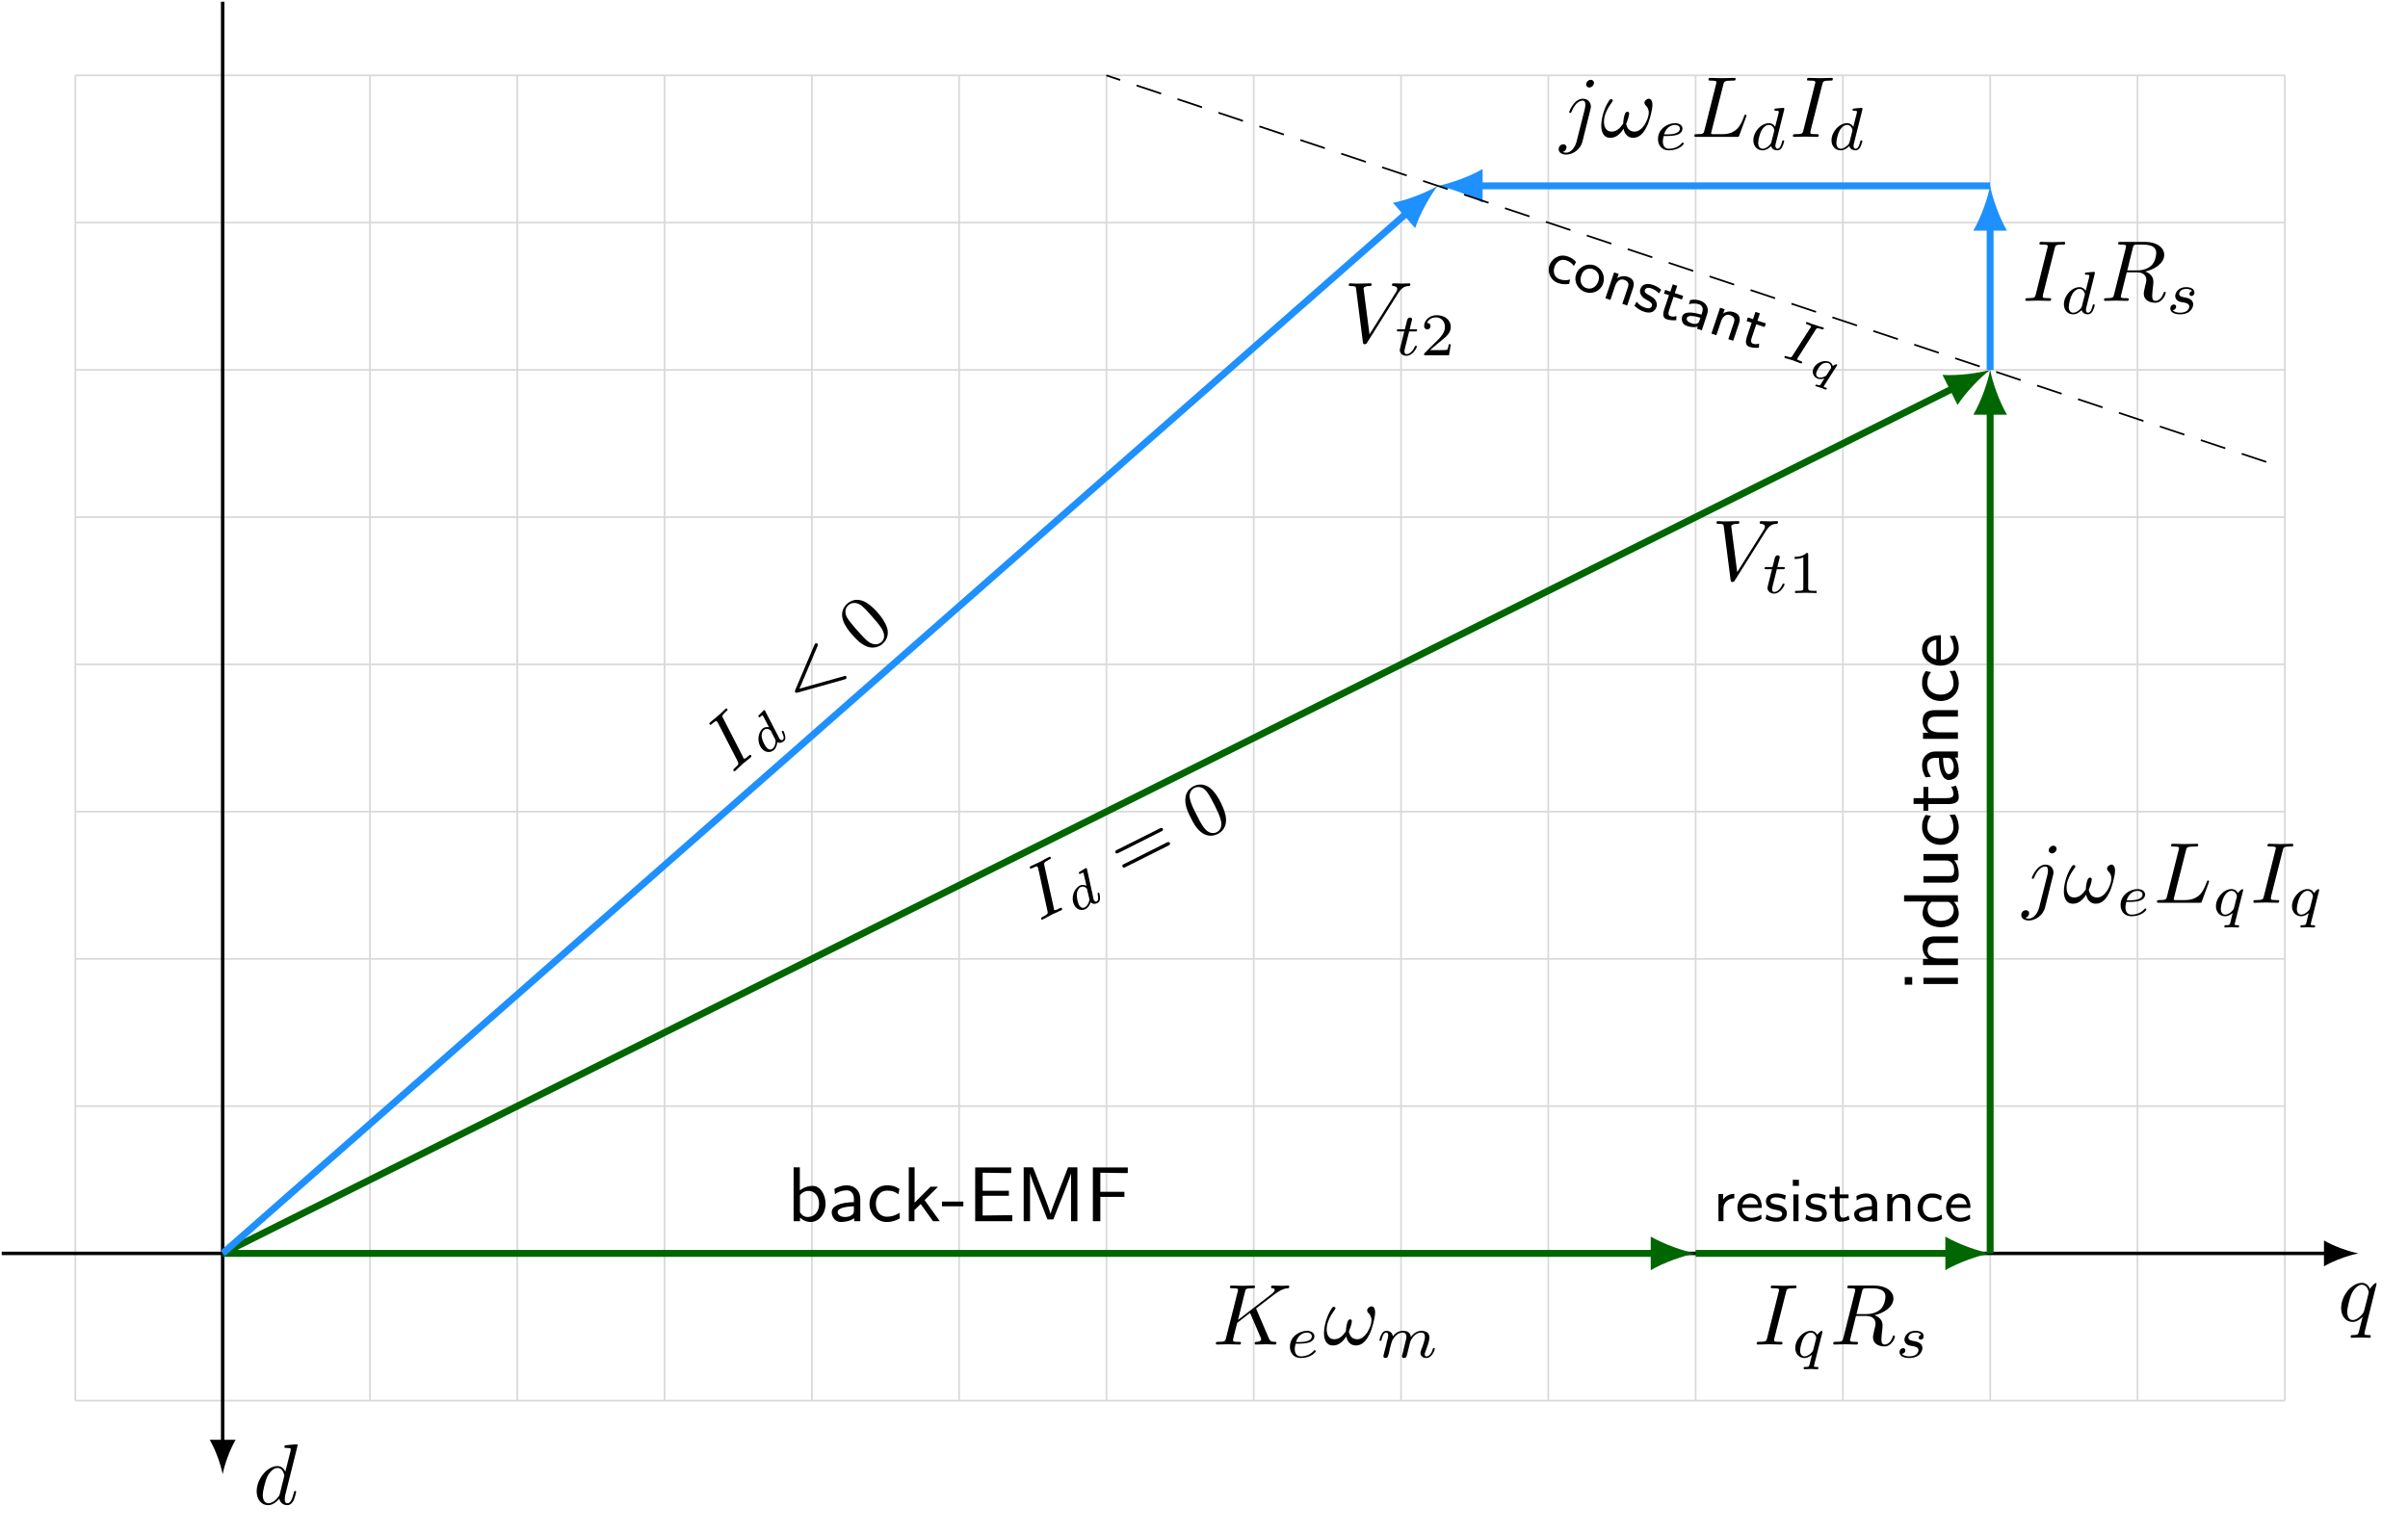 <?xml version='1.0' encoding='UTF-8'?>
<svg xmlns="http://www.w3.org/2000/svg" xmlns:xlink="http://www.w3.org/1999/xlink" width="556.096pt" height="354.116pt" viewBox="0.0 0.0 556.096 354.116" version="1.1">
<g transform="scale(2.0)"><defs>
<g>
<symbol overflow="visible" id="glyph0-0">
<path style="stroke:none;" d=""/>
</symbol>
<symbol overflow="visible" id="glyph0-1">
<path style="stroke:none;" d="M 4.5 -4.297 C 4.5 -4.344 4.469 -4.391 4.406 -4.391 C 4.297 -4.391 3.891 -4 3.734 -3.703 C 3.516 -4.25 3.125 -4.406 2.797 -4.406 C 1.625 -4.406 0.406 -2.938 0.406 -1.484 C 0.406 -0.516 0.984 0.109 1.719 0.109 C 2.141 0.109 2.531 -0.125 2.891 -0.484 C 2.797 -0.141 2.469 1.203 2.438 1.297 C 2.359 1.578 2.281 1.609 1.719 1.625 C 1.594 1.625 1.5 1.625 1.5 1.828 C 1.5 1.828 1.5 1.938 1.625 1.938 C 1.938 1.938 2.297 1.906 2.625 1.906 C 2.953 1.906 3.312 1.938 3.656 1.938 C 3.703 1.938 3.828 1.938 3.828 1.734 C 3.828 1.625 3.734 1.625 3.562 1.625 C 3.094 1.625 3.094 1.562 3.094 1.469 C 3.094 1.391 3.109 1.328 3.125 1.25 Z M 1.75 -0.109 C 1.141 -0.109 1.109 -0.875 1.109 -1.047 C 1.109 -1.531 1.391 -2.609 1.562 -3.031 C 1.875 -3.766 2.391 -4.188 2.797 -4.188 C 3.453 -4.188 3.594 -3.375 3.594 -3.312 C 3.594 -3.25 3.047 -1.062 3.016 -1.031 C 2.859 -0.75 2.297 -0.109 1.75 -0.109 Z M 1.75 -0.109 "/>
</symbol>
<symbol overflow="visible" id="glyph0-2">
<path style="stroke:none;" d="M 5.141 -6.812 C 5.141 -6.812 5.141 -6.922 5.016 -6.922 C 4.859 -6.922 3.922 -6.828 3.75 -6.812 C 3.672 -6.797 3.609 -6.75 3.609 -6.625 C 3.609 -6.5 3.703 -6.5 3.844 -6.5 C 4.328 -6.5 4.344 -6.438 4.344 -6.328 L 4.312 -6.125 L 3.719 -3.766 C 3.531 -4.141 3.25 -4.406 2.797 -4.406 C 1.641 -4.406 0.406 -2.938 0.406 -1.484 C 0.406 -0.547 0.953 0.109 1.719 0.109 C 1.922 0.109 2.422 0.062 3.016 -0.641 C 3.094 -0.219 3.453 0.109 3.922 0.109 C 4.281 0.109 4.5 -0.125 4.672 -0.438 C 4.828 -0.797 4.969 -1.406 4.969 -1.422 C 4.969 -1.531 4.875 -1.531 4.844 -1.531 C 4.75 -1.531 4.734 -1.484 4.703 -1.344 C 4.531 -0.703 4.359 -0.109 3.953 -0.109 C 3.672 -0.109 3.656 -0.375 3.656 -0.562 C 3.656 -0.812 3.672 -0.875 3.703 -1.047 Z M 3.078 -1.188 C 3.016 -1 3.016 -0.984 2.875 -0.812 C 2.438 -0.266 2.031 -0.109 1.75 -0.109 C 1.25 -0.109 1.109 -0.656 1.109 -1.047 C 1.109 -1.547 1.422 -2.766 1.656 -3.234 C 1.969 -3.812 2.406 -4.188 2.812 -4.188 C 3.453 -4.188 3.594 -3.375 3.594 -3.312 C 3.594 -3.25 3.578 -3.188 3.562 -3.141 Z M 3.078 -1.188 "/>
</symbol>
<symbol overflow="visible" id="glyph0-3">
<path style="stroke:none;" d="M 5.078 -4.031 C 5.062 -4.062 5.031 -4.141 5.031 -4.172 C 5.031 -4.172 5.203 -4.312 5.312 -4.391 L 7.062 -5.734 C 8 -6.438 8.391 -6.469 8.688 -6.5 C 8.766 -6.516 8.859 -6.516 8.859 -6.703 C 8.859 -6.734 8.828 -6.812 8.75 -6.812 C 8.531 -6.812 8.281 -6.781 8.047 -6.781 C 7.688 -6.781 7.297 -6.812 6.938 -6.812 C 6.875 -6.812 6.75 -6.812 6.75 -6.609 C 6.75 -6.547 6.797 -6.516 6.875 -6.5 C 7.094 -6.484 7.172 -6.438 7.172 -6.297 C 7.172 -6.109 6.875 -5.875 6.812 -5.828 L 2.938 -2.844 L 3.734 -6.047 C 3.812 -6.406 3.844 -6.5 4.562 -6.5 C 4.812 -6.5 4.906 -6.5 4.906 -6.703 C 4.906 -6.781 4.828 -6.812 4.766 -6.812 C 4.484 -6.812 3.766 -6.781 3.484 -6.781 C 3.203 -6.781 2.5 -6.812 2.203 -6.812 C 2.141 -6.812 2 -6.812 2 -6.625 C 2 -6.5 2.094 -6.5 2.297 -6.5 C 2.422 -6.5 2.609 -6.484 2.719 -6.484 C 2.875 -6.453 2.938 -6.438 2.938 -6.312 C 2.938 -6.281 2.938 -6.25 2.906 -6.125 L 1.562 -0.781 C 1.469 -0.391 1.453 -0.312 0.656 -0.312 C 0.484 -0.312 0.375 -0.312 0.375 -0.125 C 0.375 0 0.5 0 0.531 0 C 0.812 0 1.516 -0.031 1.797 -0.031 C 2 -0.031 2.219 -0.016 2.438 -0.016 C 2.656 -0.016 2.875 0 3.078 0 C 3.156 0 3.281 0 3.281 -0.203 C 3.281 -0.312 3.188 -0.312 3 -0.312 C 2.625 -0.312 2.359 -0.312 2.359 -0.484 C 2.359 -0.562 2.406 -0.781 2.438 -0.922 C 2.578 -1.453 2.719 -1.969 2.844 -2.5 L 4.328 -3.656 L 5.484 -0.969 C 5.609 -0.703 5.609 -0.672 5.609 -0.625 C 5.609 -0.312 5.172 -0.312 5.078 -0.312 C 4.969 -0.312 4.859 -0.312 4.859 -0.109 C 4.859 0 4.984 0 5 0 C 5.406 0 5.828 -0.031 6.219 -0.031 C 6.438 -0.031 6.984 0 7.203 0 C 7.25 0 7.375 0 7.375 -0.203 C 7.375 -0.312 7.266 -0.312 7.172 -0.312 C 6.766 -0.312 6.641 -0.406 6.484 -0.75 Z M 5.078 -4.031 "/>
</symbol>
<symbol overflow="visible" id="glyph0-4">
<path style="stroke:none;" d="M 6.031 -3.703 C 6.031 -4.156 5.859 -4.406 5.625 -4.406 C 5.375 -4.406 5.109 -4.172 5.109 -3.938 C 5.109 -3.844 5.156 -3.734 5.25 -3.641 C 5.422 -3.484 5.609 -3.219 5.609 -2.797 C 5.609 -2.406 5.406 -1.828 5.109 -1.375 C 4.812 -0.953 4.438 -0.609 3.969 -0.609 C 3.406 -0.609 3.094 -0.969 3 -1.5 C 3.109 -1.766 3.344 -2.406 3.344 -2.688 C 3.344 -2.797 3.297 -2.906 3.156 -2.906 C 3.078 -2.906 2.969 -2.875 2.891 -2.734 C 2.781 -2.531 2.656 -1.891 2.656 -1.531 C 2.328 -1.062 1.938 -0.609 1.312 -0.609 C 0.641 -0.609 0.438 -1.203 0.438 -1.75 C 0.438 -3 1.453 -4.047 1.453 -4.172 C 1.453 -4.281 1.375 -4.359 1.266 -4.359 C 1.141 -4.359 1.062 -4.234 1 -4.141 C 0.5 -3.406 0.125 -2.219 0.125 -1.312 C 0.125 -0.625 0.344 0.109 1.172 0.109 C 1.875 0.109 2.344 -0.391 2.703 -0.938 C 2.797 -0.359 3.188 0.109 3.797 0.109 C 4.578 0.109 5.047 -0.5 5.406 -1.25 C 5.656 -1.734 6.031 -3.094 6.031 -3.703 Z M 6.031 -3.703 "/>
</symbol>
<symbol overflow="visible" id="glyph0-5">
<path style="stroke:none;" d="M 3.734 -6.047 C 3.812 -6.406 3.844 -6.5 4.641 -6.5 C 4.875 -6.5 4.953 -6.5 4.953 -6.688 C 4.953 -6.812 4.844 -6.812 4.812 -6.812 C 4.516 -6.812 3.781 -6.781 3.484 -6.781 C 3.188 -6.781 2.469 -6.812 2.156 -6.812 C 2.094 -6.812 1.969 -6.812 1.969 -6.609 C 1.969 -6.5 2.047 -6.5 2.25 -6.5 C 2.656 -6.5 2.938 -6.5 2.938 -6.312 C 2.938 -6.266 2.938 -6.234 2.906 -6.156 L 1.562 -0.781 C 1.469 -0.406 1.453 -0.312 0.656 -0.312 C 0.422 -0.312 0.344 -0.312 0.344 -0.109 C 0.344 0 0.453 0 0.484 0 C 0.781 0 1.5 -0.031 1.797 -0.031 C 2.094 -0.031 2.828 0 3.125 0 C 3.203 0 3.328 0 3.328 -0.188 C 3.328 -0.312 3.25 -0.312 3.031 -0.312 C 2.844 -0.312 2.797 -0.312 2.609 -0.328 C 2.391 -0.344 2.359 -0.391 2.359 -0.5 C 2.359 -0.578 2.375 -0.656 2.391 -0.734 Z M 3.734 -6.047 "/>
</symbol>
<symbol overflow="visible" id="glyph0-6">
<path style="stroke:none;" d="M 3.734 -6.125 C 3.797 -6.359 3.828 -6.453 4.016 -6.484 C 4.109 -6.5 4.422 -6.5 4.625 -6.5 C 5.328 -6.5 6.438 -6.5 6.438 -5.516 C 6.438 -5.172 6.281 -4.484 5.891 -4.094 C 5.625 -3.844 5.109 -3.516 4.203 -3.516 L 3.094 -3.516 Z M 5.172 -3.391 C 6.188 -3.609 7.359 -4.312 7.359 -5.312 C 7.359 -6.172 6.469 -6.812 5.156 -6.812 L 2.328 -6.812 C 2.125 -6.812 2.031 -6.812 2.031 -6.609 C 2.031 -6.5 2.125 -6.5 2.312 -6.5 C 2.328 -6.5 2.516 -6.5 2.688 -6.484 C 2.875 -6.453 2.953 -6.453 2.953 -6.312 C 2.953 -6.281 2.953 -6.25 2.922 -6.125 L 1.578 -0.781 C 1.484 -0.391 1.469 -0.312 0.672 -0.312 C 0.5 -0.312 0.406 -0.312 0.406 -0.109 C 0.406 0 0.531 0 0.547 0 C 0.828 0 1.531 -0.031 1.797 -0.031 C 2.078 -0.031 2.797 0 3.078 0 C 3.156 0 3.266 0 3.266 -0.203 C 3.266 -0.312 3.188 -0.312 2.984 -0.312 C 2.625 -0.312 2.344 -0.312 2.344 -0.484 C 2.344 -0.547 2.359 -0.594 2.375 -0.656 L 3.031 -3.297 L 4.219 -3.297 C 5.125 -3.297 5.297 -2.734 5.297 -2.391 C 5.297 -2.25 5.219 -1.938 5.156 -1.703 C 5.094 -1.422 5 -1.062 5 -0.859 C 5 0.219 6.203 0.219 6.328 0.219 C 7.172 0.219 7.531 -0.781 7.531 -0.922 C 7.531 -1.047 7.422 -1.047 7.406 -1.047 C 7.312 -1.047 7.297 -0.984 7.281 -0.906 C 7.031 -0.172 6.594 0 6.375 0 C 6.047 0 5.969 -0.219 5.969 -0.609 C 5.969 -0.922 6.031 -1.422 6.078 -1.75 C 6.094 -1.891 6.109 -2.078 6.109 -2.219 C 6.109 -2.984 5.438 -3.297 5.172 -3.391 Z M 5.172 -3.391 "/>
</symbol>
<symbol overflow="visible" id="glyph0-7">
<path style="stroke:none;" d="M 3.953 -6.234 C 3.953 -6.422 3.812 -6.594 3.578 -6.594 C 3.344 -6.594 3.047 -6.359 3.047 -6.062 C 3.047 -5.859 3.188 -5.703 3.422 -5.703 C 3.688 -5.703 3.953 -5.969 3.953 -6.234 Z M 1.953 0.5 C 1.766 1.25 1.281 1.828 0.734 1.828 C 0.672 1.828 0.516 1.828 0.344 1.734 C 0.641 1.672 0.781 1.406 0.781 1.203 C 0.781 1.047 0.672 0.859 0.406 0.859 C 0.156 0.859 -0.125 1.062 -0.125 1.422 C -0.125 1.828 0.266 2.047 0.75 2.047 C 1.453 2.047 2.375 1.516 2.625 0.531 L 3.531 -3.125 C 3.594 -3.312 3.594 -3.453 3.594 -3.484 C 3.594 -4.062 3.172 -4.406 2.672 -4.406 C 1.656 -4.406 1.094 -2.953 1.094 -2.875 C 1.094 -2.766 1.188 -2.766 1.203 -2.766 C 1.297 -2.766 1.312 -2.781 1.391 -2.969 C 1.641 -3.578 2.094 -4.188 2.641 -4.188 C 2.781 -4.188 2.953 -4.141 2.953 -3.734 C 2.953 -3.5 2.938 -3.391 2.891 -3.219 Z M 1.953 0.5 "/>
</symbol>
<symbol overflow="visible" id="glyph0-8">
<path style="stroke:none;" d="M 3.734 -6.031 C 3.812 -6.391 3.844 -6.5 4.781 -6.5 C 5.078 -6.5 5.156 -6.5 5.156 -6.688 C 5.156 -6.812 5.047 -6.812 5 -6.812 C 4.672 -6.812 3.859 -6.781 3.531 -6.781 C 3.234 -6.781 2.5 -6.812 2.203 -6.812 C 2.141 -6.812 2.016 -6.812 2.016 -6.609 C 2.016 -6.5 2.109 -6.5 2.297 -6.5 C 2.312 -6.5 2.5 -6.5 2.672 -6.484 C 2.844 -6.453 2.938 -6.453 2.938 -6.312 C 2.938 -6.281 2.938 -6.25 2.906 -6.125 L 1.562 -0.781 C 1.469 -0.391 1.453 -0.312 0.656 -0.312 C 0.484 -0.312 0.391 -0.312 0.391 -0.109 C 0.391 0 0.484 0 0.656 0 L 5.281 0 C 5.516 0 5.516 0 5.578 -0.172 L 6.375 -2.328 C 6.406 -2.438 6.406 -2.453 6.406 -2.469 C 6.406 -2.5 6.375 -2.578 6.297 -2.578 C 6.203 -2.578 6.188 -2.516 6.125 -2.359 C 5.781 -1.453 5.344 -0.312 3.625 -0.312 L 2.688 -0.312 C 2.547 -0.312 2.516 -0.312 2.469 -0.312 C 2.359 -0.328 2.328 -0.344 2.328 -0.422 C 2.328 -0.453 2.328 -0.469 2.375 -0.641 Z M 3.734 -6.031 "/>
</symbol>
<symbol overflow="visible" id="glyph0-9">
<path style="stroke:none;" d="M 6.266 -5.672 C 6.75 -6.453 7.172 -6.484 7.531 -6.5 C 7.656 -6.516 7.672 -6.672 7.672 -6.688 C 7.672 -6.766 7.609 -6.812 7.531 -6.812 C 7.281 -6.812 6.984 -6.781 6.719 -6.781 C 6.391 -6.781 6.047 -6.812 5.734 -6.812 C 5.672 -6.812 5.547 -6.812 5.547 -6.625 C 5.547 -6.516 5.625 -6.5 5.703 -6.5 C 5.969 -6.484 6.156 -6.375 6.156 -6.172 C 6.156 -6.016 6.016 -5.797 6.016 -5.797 L 2.953 -0.922 L 2.266 -6.203 C 2.266 -6.375 2.5 -6.5 2.953 -6.5 C 3.094 -6.5 3.203 -6.5 3.203 -6.703 C 3.203 -6.781 3.125 -6.812 3.078 -6.812 C 2.672 -6.812 2.25 -6.781 1.828 -6.781 C 1.656 -6.781 1.469 -6.781 1.281 -6.781 C 1.109 -6.781 0.922 -6.812 0.75 -6.812 C 0.672 -6.812 0.562 -6.812 0.562 -6.625 C 0.562 -6.5 0.641 -6.5 0.812 -6.5 C 1.359 -6.5 1.375 -6.406 1.406 -6.156 L 2.188 -0.016 C 2.219 0.188 2.266 0.219 2.391 0.219 C 2.547 0.219 2.594 0.172 2.672 0.047 Z M 6.266 -5.672 "/>
</symbol>
<symbol overflow="visible" id="glyph1-0">
<path style="stroke:none;" d=""/>
</symbol>
<symbol overflow="visible" id="glyph1-1">
<path style="stroke:none;" d="M 1.562 -1.594 C 1.75 -1.594 2.312 -1.609 2.688 -1.734 C 3.203 -1.922 3.297 -2.25 3.297 -2.453 C 3.297 -2.844 2.906 -3.078 2.438 -3.078 C 1.594 -3.078 0.469 -2.438 0.469 -1.234 C 0.469 -0.531 0.906 0.062 1.719 0.062 C 2.906 0.062 3.453 -0.625 3.453 -0.719 C 3.453 -0.766 3.391 -0.844 3.328 -0.844 C 3.297 -0.844 3.281 -0.828 3.219 -0.766 C 2.672 -0.125 1.859 -0.125 1.734 -0.125 C 1.312 -0.125 1.031 -0.406 1.031 -0.969 C 1.031 -1.062 1.031 -1.203 1.125 -1.594 Z M 1.172 -1.781 C 1.469 -2.797 2.234 -2.875 2.438 -2.875 C 2.734 -2.875 3 -2.719 3 -2.453 C 3 -1.781 1.812 -1.781 1.516 -1.781 Z M 1.172 -1.781 "/>
</symbol>
<symbol overflow="visible" id="glyph1-2">
<path style="stroke:none;" d="M 3.031 -0.562 C 2.984 -0.422 2.922 -0.188 2.922 -0.156 C 2.922 0 3.047 0.062 3.156 0.062 C 3.297 0.062 3.406 -0.016 3.438 -0.078 C 3.469 -0.141 3.531 -0.375 3.562 -0.516 C 3.594 -0.641 3.672 -0.969 3.719 -1.141 C 3.75 -1.297 3.797 -1.453 3.828 -1.609 C 3.906 -1.906 3.906 -1.922 4.047 -2.141 C 4.266 -2.484 4.625 -2.875 5.156 -2.875 C 5.547 -2.875 5.578 -2.562 5.578 -2.391 C 5.578 -1.969 5.281 -1.203 5.156 -0.906 C 5.094 -0.703 5.062 -0.641 5.062 -0.531 C 5.062 -0.156 5.359 0.062 5.719 0.062 C 6.422 0.062 6.719 -0.891 6.719 -1 C 6.719 -1.094 6.641 -1.094 6.609 -1.094 C 6.516 -1.094 6.516 -1.047 6.484 -0.969 C 6.328 -0.406 6.016 -0.125 5.75 -0.125 C 5.594 -0.125 5.562 -0.219 5.562 -0.375 C 5.562 -0.531 5.609 -0.625 5.734 -0.938 C 5.812 -1.156 6.094 -1.891 6.094 -2.281 C 6.094 -2.391 6.094 -2.688 5.844 -2.891 C 5.719 -2.969 5.516 -3.078 5.188 -3.078 C 4.562 -3.078 4.188 -2.656 3.953 -2.375 C 3.906 -2.969 3.406 -3.078 3.047 -3.078 C 2.469 -3.078 2.078 -2.719 1.875 -2.438 C 1.828 -2.922 1.422 -3.078 1.125 -3.078 C 0.828 -3.078 0.672 -2.859 0.578 -2.703 C 0.422 -2.438 0.328 -2.047 0.328 -2 C 0.328 -1.922 0.422 -1.922 0.453 -1.922 C 0.547 -1.922 0.547 -1.938 0.594 -2.125 C 0.703 -2.531 0.844 -2.875 1.109 -2.875 C 1.297 -2.875 1.344 -2.719 1.344 -2.531 C 1.344 -2.406 1.281 -2.141 1.219 -1.953 C 1.172 -1.766 1.109 -1.484 1.078 -1.328 L 0.844 -0.438 C 0.828 -0.344 0.781 -0.172 0.781 -0.156 C 0.781 0 0.906 0.062 1.016 0.062 C 1.141 0.062 1.25 -0.016 1.297 -0.078 C 1.328 -0.141 1.375 -0.375 1.422 -0.516 C 1.453 -0.641 1.531 -0.969 1.562 -1.141 C 1.609 -1.297 1.656 -1.453 1.688 -1.609 C 1.766 -1.891 1.781 -1.953 1.984 -2.234 C 2.172 -2.516 2.5 -2.875 3.031 -2.875 C 3.422 -2.875 3.438 -2.516 3.438 -2.391 C 3.438 -2.219 3.422 -2.125 3.312 -1.734 Z M 3.031 -0.562 "/>
</symbol>
<symbol overflow="visible" id="glyph1-3">
<path style="stroke:none;" d="M 3.547 -2.875 C 3.547 -2.906 3.562 -2.938 3.562 -2.969 C 3.562 -3.016 3.531 -3.078 3.469 -3.078 C 3.406 -3.078 3.109 -2.844 2.969 -2.609 C 2.906 -2.75 2.672 -3.078 2.219 -3.078 C 1.328 -3.078 0.422 -2.094 0.422 -1.094 C 0.422 -0.406 0.875 0.062 1.484 0.062 C 1.875 0.062 2.203 -0.188 2.359 -0.312 C 2.344 -0.297 2.125 0.578 2.109 0.703 C 2 1.094 2 1.094 1.562 1.094 C 1.484 1.094 1.391 1.094 1.391 1.25 C 1.391 1.297 1.422 1.359 1.484 1.359 C 1.719 1.359 1.984 1.328 2.219 1.328 C 2.453 1.328 2.75 1.359 2.969 1.359 C 3.031 1.359 3.094 1.328 3.094 1.203 C 3.094 1.094 3 1.094 2.922 1.094 C 2.766 1.094 2.578 1.094 2.578 1.016 C 2.578 1 2.578 0.984 2.609 0.859 Z M 2.5 -0.875 C 2.453 -0.766 2.453 -0.75 2.375 -0.641 C 2.094 -0.312 1.766 -0.125 1.5 -0.125 C 1.234 -0.125 0.984 -0.312 0.984 -0.797 C 0.984 -1.172 1.188 -1.938 1.359 -2.219 C 1.672 -2.781 2.031 -2.875 2.219 -2.875 C 2.703 -2.875 2.844 -2.344 2.844 -2.266 C 2.844 -2.234 2.828 -2.188 2.828 -2.172 Z M 2.5 -0.875 "/>
</symbol>
<symbol overflow="visible" id="glyph1-4">
<path style="stroke:none;" d="M 3 -2.625 C 2.828 -2.578 2.703 -2.438 2.703 -2.297 C 2.703 -2.125 2.844 -2.062 2.938 -2.062 C 3.016 -2.062 3.281 -2.109 3.281 -2.469 C 3.281 -2.922 2.781 -3.078 2.344 -3.078 C 1.266 -3.078 1.062 -2.266 1.062 -2.062 C 1.062 -1.797 1.219 -1.625 1.312 -1.547 C 1.484 -1.406 1.609 -1.375 2.094 -1.297 C 2.25 -1.266 2.688 -1.188 2.688 -0.844 C 2.688 -0.719 2.609 -0.453 2.328 -0.281 C 2.047 -0.125 1.703 -0.125 1.625 -0.125 C 1.344 -0.125 0.953 -0.188 0.781 -0.422 C 1.016 -0.453 1.172 -0.625 1.172 -0.812 C 1.172 -0.984 1.047 -1.078 0.906 -1.078 C 0.703 -1.078 0.5 -0.906 0.5 -0.609 C 0.5 -0.188 0.938 0.062 1.609 0.062 C 2.906 0.062 3.141 -0.812 3.141 -1.078 C 3.141 -1.719 2.438 -1.844 2.172 -1.891 C 2.109 -1.906 1.938 -1.938 1.891 -1.953 C 1.641 -2 1.516 -2.141 1.516 -2.297 C 1.516 -2.453 1.641 -2.641 1.797 -2.75 C 1.984 -2.859 2.219 -2.875 2.344 -2.875 C 2.484 -2.875 2.844 -2.859 3 -2.625 Z M 3 -2.625 "/>
</symbol>
<symbol overflow="visible" id="glyph1-5">
<path style="stroke:none;" d="M 1.719 -2.75 L 2.422 -2.75 C 2.562 -2.75 2.641 -2.75 2.641 -2.906 C 2.641 -3 2.562 -3 2.438 -3 L 1.781 -3 L 2.031 -4.031 C 2.047 -4.062 2.062 -4.109 2.062 -4.125 C 2.062 -4.266 1.953 -4.359 1.812 -4.359 C 1.641 -4.359 1.547 -4.234 1.484 -4.062 C 1.438 -3.875 1.531 -4.219 1.219 -3 L 0.516 -3 C 0.391 -3 0.297 -3 0.297 -2.844 C 0.297 -2.75 0.375 -2.75 0.5 -2.75 L 1.156 -2.75 L 0.75 -1.109 C 0.703 -0.938 0.641 -0.688 0.641 -0.594 C 0.641 -0.188 1 0.062 1.391 0.062 C 2.172 0.062 2.609 -0.906 2.609 -1 C 2.609 -1.094 2.516 -1.094 2.5 -1.094 C 2.406 -1.094 2.406 -1.078 2.344 -0.953 C 2.156 -0.516 1.797 -0.125 1.422 -0.125 C 1.266 -0.125 1.172 -0.219 1.172 -0.469 C 1.172 -0.531 1.203 -0.688 1.219 -0.75 Z M 1.719 -2.75 "/>
</symbol>
<symbol overflow="visible" id="glyph1-6">
<path style="stroke:none;" d="M 3.984 -4.625 C 3.984 -4.641 4 -4.734 4 -4.734 C 4 -4.781 3.984 -4.844 3.891 -4.844 C 3.75 -4.844 3.172 -4.781 3 -4.766 C 2.953 -4.766 2.844 -4.75 2.844 -4.609 C 2.844 -4.516 2.953 -4.516 3.031 -4.516 C 3.359 -4.516 3.359 -4.453 3.359 -4.406 C 3.359 -4.359 3.359 -4.312 3.344 -4.25 L 2.938 -2.656 C 2.797 -2.891 2.562 -3.078 2.219 -3.078 C 1.328 -3.078 0.422 -2.094 0.422 -1.094 C 0.422 -0.406 0.875 0.062 1.484 0.062 C 1.859 0.062 2.188 -0.141 2.469 -0.422 C 2.594 0 3 0.062 3.188 0.062 C 3.438 0.062 3.609 -0.078 3.734 -0.297 C 3.891 -0.578 3.984 -0.969 3.984 -1 C 3.984 -1.094 3.891 -1.094 3.875 -1.094 C 3.766 -1.094 3.766 -1.062 3.719 -0.875 C 3.625 -0.531 3.5 -0.125 3.203 -0.125 C 3.031 -0.125 2.969 -0.281 2.969 -0.469 C 2.969 -0.594 2.984 -0.656 3.016 -0.75 Z M 2.5 -0.875 C 2.453 -0.672 2.297 -0.531 2.141 -0.406 C 2.078 -0.344 1.797 -0.125 1.5 -0.125 C 1.234 -0.125 0.984 -0.312 0.984 -0.797 C 0.984 -1.172 1.188 -1.938 1.359 -2.219 C 1.672 -2.781 2.031 -2.875 2.219 -2.875 C 2.703 -2.875 2.844 -2.344 2.844 -2.266 C 2.844 -2.25 2.828 -2.188 2.828 -2.172 Z M 2.5 -0.875 "/>
</symbol>
<symbol overflow="visible" id="glyph2-0">
<path style="stroke:none;" d=""/>
</symbol>
<symbol overflow="visible" id="glyph2-1">
<path style="stroke:none;" d="M 1.469 -6.219 L 0.75 -6.219 L 0.75 0 L 1.484 0 L 1.484 -0.422 C 1.609 -0.297 2.062 0.094 2.719 0.094 C 3.656 0.094 4.438 -0.812 4.438 -2 C 4.438 -3.078 3.844 -4.078 2.953 -4.078 C 2.719 -4.078 2.078 -4.031 1.469 -3.562 Z M 1.484 -3 C 1.625 -3.188 1.953 -3.5 2.453 -3.5 C 3 -3.5 3.688 -3.125 3.688 -2 C 3.688 -0.844 2.922 -0.484 2.375 -0.484 C 1.797 -0.484 1.531 -0.953 1.484 -1.047 Z M 1.484 -3 "/>
</symbol>
<symbol overflow="visible" id="glyph2-2">
<path style="stroke:none;" d="M 3.688 -2.594 C 3.688 -3.484 3.047 -4.141 2.156 -4.141 C 1.562 -4.141 1.141 -3.984 0.703 -3.734 L 0.766 -3.109 C 1.203 -3.438 1.656 -3.562 2.141 -3.562 C 2.641 -3.562 2.953 -3.172 2.953 -2.578 L 2.953 -2.203 C 1.406 -2.172 0.391 -1.766 0.391 -1.047 C 0.391 -0.625 0.672 0.094 1.453 0.094 C 1.625 0.094 2.406 0.078 2.984 -0.344 L 2.984 0 L 3.688 0 Z M 2.953 -1.25 C 2.953 -1.062 2.953 -0.844 2.625 -0.656 C 2.406 -0.516 2.109 -0.484 1.922 -0.484 C 1.469 -0.484 1.078 -0.703 1.078 -1.062 C 1.078 -1.688 2.828 -1.719 2.953 -1.719 Z M 2.953 -1.25 "/>
</symbol>
<symbol overflow="visible" id="glyph2-3">
<path style="stroke:none;" d="M 3.781 -0.969 C 3.344 -0.672 2.875 -0.516 2.328 -0.516 C 1.562 -0.516 1.062 -1.141 1.062 -2 C 1.062 -2.688 1.406 -3.531 2.375 -3.531 C 2.938 -3.531 3.219 -3.422 3.672 -3.109 L 3.781 -3.734 C 3.281 -4.031 3 -4.141 2.359 -4.141 C 1.078 -4.141 0.328 -3.062 0.328 -1.984 C 0.328 -0.875 1.156 0.094 2.328 0.094 C 2.953 0.094 3.422 -0.094 3.828 -0.328 Z M 3.781 -0.969 "/>
</symbol>
<symbol overflow="visible" id="glyph2-4">
<path style="stroke:none;" d="M 2.594 -2.438 L 4.141 -3.984 L 3.281 -3.984 L 1.438 -2.141 L 1.438 -6.219 L 0.766 -6.219 L 0.766 0 L 1.422 0 L 1.422 -1.281 L 2.141 -1.984 L 3.562 0 L 4.344 0 Z M 2.594 -2.438 "/>
</symbol>
<symbol overflow="visible" id="glyph2-5">
<path style="stroke:none;" d="M 2.562 -1.719 L 2.562 -2.266 L 0.094 -2.266 L 0.094 -1.719 Z M 2.562 -1.719 "/>
</symbol>
<symbol overflow="visible" id="glyph2-6">
<path style="stroke:none;" d="M 4.75 -2.938 L 4.75 -3.516 L 1.719 -3.516 L 1.719 -5.594 L 2.047 -5.594 C 2.781 -5.594 3.516 -5.562 4.25 -5.562 L 5.016 -5.562 L 5.016 -6.203 L 0.859 -6.203 L 0.859 0 L 5.141 0 L 5.141 -0.688 L 4.25 -0.688 C 3.406 -0.688 2.562 -0.656 1.719 -0.656 L 1.719 -2.938 Z M 4.75 -2.938 "/>
</symbol>
<symbol overflow="visible" id="glyph2-7">
<path style="stroke:none;" d="M 4.859 -3.156 C 4.625 -2.562 4.141 -1.312 4.031 -0.875 L 4.016 -0.875 C 3.922 -1.25 3.516 -2.328 3.344 -2.766 L 2.156 -5.828 L 1.984 -6.219 L 0.922 -6.219 L 0.922 0 L 1.656 0 L 1.656 -5.531 C 1.766 -5.062 2.281 -3.734 2.391 -3.484 L 3.375 -0.953 C 3.438 -0.766 3.609 -0.328 3.672 -0.203 L 4.344 -0.203 L 5.594 -3.359 C 5.719 -3.688 6.266 -5.109 6.391 -5.531 L 6.391 0 L 7.125 0 L 7.125 -6.219 L 6.047 -6.219 Z M 4.859 -3.156 "/>
</symbol>
<symbol overflow="visible" id="glyph2-8">
<path style="stroke:none;" d="M 4.5 -2.812 L 4.5 -3.391 L 1.719 -3.391 L 1.719 -5.594 L 2.016 -5.594 C 2.719 -5.594 3.438 -5.562 4.141 -5.562 L 4.891 -5.562 L 4.891 -6.203 L 0.859 -6.203 L 0.859 0 L 1.719 0 L 1.719 -2.812 Z M 4.5 -2.812 "/>
</symbol>
<symbol overflow="visible" id="glyph3-0">
<path style="stroke:none;" d=""/>
</symbol>
<symbol overflow="visible" id="glyph3-1">
<path style="stroke:none;" d="M 1.172 -1.484 C 1.172 -2.234 1.812 -2.641 2.422 -2.641 L 2.422 -3.156 C 1.828 -3.156 1.406 -2.875 1.125 -2.5 L 1.125 -3.141 L 0.594 -3.141 L 0.594 0 L 1.172 0 Z M 1.172 -1.484 "/>
</symbol>
<symbol overflow="visible" id="glyph3-2">
<path style="stroke:none;" d="M 3 -0.766 C 2.609 -0.484 2.172 -0.391 1.875 -0.391 C 1.266 -0.391 0.797 -0.891 0.781 -1.531 L 3.062 -1.531 C 3.062 -1.844 3.031 -2.312 2.766 -2.703 C 2.516 -3.062 2.094 -3.203 1.75 -3.203 C 0.906 -3.203 0.25 -2.453 0.25 -1.562 C 0.25 -0.672 0.938 0.062 1.859 0.062 C 2.266 0.062 2.688 -0.047 3.031 -0.266 Z M 0.828 -1.938 C 0.984 -2.5 1.406 -2.734 1.75 -2.734 C 2.062 -2.734 2.516 -2.594 2.641 -1.938 Z M 0.828 -1.938 "/>
</symbol>
<symbol overflow="visible" id="glyph3-3">
<path style="stroke:none;" d="M 2.547 -2.984 C 2.062 -3.172 1.719 -3.203 1.469 -3.203 C 1.297 -3.203 0.25 -3.203 0.25 -2.266 C 0.25 -1.938 0.422 -1.766 0.516 -1.672 C 0.766 -1.438 1.047 -1.375 1.422 -1.312 C 1.75 -1.25 2.125 -1.172 2.125 -0.844 C 2.125 -0.406 1.547 -0.406 1.453 -0.406 C 1 -0.406 0.578 -0.562 0.312 -0.766 L 0.203 -0.234 C 0.453 -0.125 0.875 0.062 1.453 0.062 C 1.766 0.062 2.062 0.016 2.328 -0.172 C 2.578 -0.359 2.672 -0.672 2.672 -0.906 C 2.672 -1.031 2.656 -1.297 2.359 -1.562 C 2.109 -1.797 1.859 -1.844 1.516 -1.906 C 1.109 -1.984 0.781 -2.047 0.781 -2.359 C 0.781 -2.75 1.297 -2.75 1.406 -2.75 C 1.797 -2.75 2.109 -2.672 2.453 -2.484 Z M 2.547 -2.984 "/>
</symbol>
<symbol overflow="visible" id="glyph3-4">
<path style="stroke:none;" d="M 1.219 -4.781 L 0.516 -4.781 L 0.516 -4.078 L 1.219 -4.078 Z M 1.172 -3.094 L 0.578 -3.094 L 0.578 0 L 1.172 0 Z M 1.172 -3.094 "/>
</symbol>
<symbol overflow="visible" id="glyph3-5">
<path style="stroke:none;" d="M 1.312 -2.656 L 2.344 -2.656 L 2.344 -3.094 L 1.312 -3.094 L 1.312 -3.984 L 0.781 -3.984 L 0.781 -3.094 L 0.141 -3.094 L 0.141 -2.656 L 0.75 -2.656 L 0.75 -0.891 C 0.75 -0.422 0.875 0.062 1.375 0.062 C 1.875 0.062 2.266 -0.094 2.469 -0.188 L 2.344 -0.641 C 2.125 -0.469 1.875 -0.406 1.672 -0.406 C 1.391 -0.406 1.312 -0.703 1.312 -1.016 Z M 1.312 -2.656 "/>
</symbol>
<symbol overflow="visible" id="glyph3-6">
<path style="stroke:none;" d="M 2.969 -2 C 2.969 -2.719 2.422 -3.203 1.734 -3.203 C 1.297 -3.203 0.969 -3.109 0.578 -2.906 L 0.609 -2.391 C 0.844 -2.547 1.188 -2.75 1.734 -2.75 C 2.047 -2.75 2.359 -2.516 2.359 -2 L 2.359 -1.719 C 1.328 -1.688 0.312 -1.469 0.312 -0.828 C 0.312 -0.469 0.547 0.062 1.156 0.062 C 1.469 0.062 2.016 0 2.391 -0.266 L 2.391 0 L 2.969 0 Z M 2.359 -0.984 C 2.359 -0.844 2.359 -0.672 2.125 -0.516 C 1.891 -0.391 1.625 -0.391 1.547 -0.391 C 1.156 -0.391 0.875 -0.562 0.875 -0.828 C 0.875 -1.281 2.047 -1.312 2.359 -1.328 Z M 2.359 -0.984 "/>
</symbol>
<symbol overflow="visible" id="glyph3-7">
<path style="stroke:none;" d="M 3.234 -2.062 C 3.234 -2.609 3.078 -3.156 2.219 -3.156 C 1.828 -3.156 1.438 -3 1.141 -2.641 L 1.141 -3.141 L 0.578 -3.141 L 0.578 0 L 1.188 0 L 1.188 -1.688 C 1.188 -2.156 1.375 -2.703 1.922 -2.703 C 2.641 -2.703 2.641 -2.219 2.641 -2.016 L 2.641 0 L 3.234 0 Z M 3.234 -2.062 "/>
</symbol>
<symbol overflow="visible" id="glyph3-8">
<path style="stroke:none;" d="M 3.031 -0.766 C 2.688 -0.531 2.312 -0.406 1.875 -0.406 C 1.234 -0.406 0.859 -0.922 0.859 -1.547 C 0.859 -2.094 1.141 -2.719 1.891 -2.719 C 2.375 -2.719 2.594 -2.625 2.953 -2.391 L 3.031 -2.906 C 2.625 -3.109 2.438 -3.203 1.891 -3.203 C 0.844 -3.203 0.25 -2.359 0.25 -1.547 C 0.25 -0.703 0.922 0.062 1.875 0.062 C 2.359 0.062 2.781 -0.078 3.078 -0.25 Z M 3.031 -0.766 "/>
</symbol>
<symbol overflow="visible" id="glyph4-0">
<path style="stroke:none;" d=""/>
</symbol>
<symbol overflow="visible" id="glyph4-1">
<path style="stroke:none;" d="M -6.141 -1.531 L -6.141 -0.656 L -5.281 -0.656 L -5.281 -1.531 Z M -3.984 -1.453 L -3.984 -0.734 L 0 -0.734 L 0 -1.453 Z M -3.984 -1.453 "/>
</symbol>
<symbol overflow="visible" id="glyph4-2">
<path style="stroke:none;" d="M -2.656 -4.031 C -3.328 -4.031 -4.078 -3.844 -4.078 -2.766 C -4.078 -2.047 -3.672 -1.625 -3.406 -1.422 L -4.031 -1.422 L -4.031 -0.719 L 0 -0.719 L 0 -1.469 L -2.188 -1.469 C -2.781 -1.469 -3.5 -1.703 -3.5 -2.391 C -3.5 -3.281 -2.859 -3.281 -2.594 -3.281 L 0 -3.281 L 0 -4.031 Z M -2.656 -4.031 "/>
</symbol>
<symbol overflow="visible" id="glyph4-3">
<path style="stroke:none;" d="M -6.219 -4.016 L -6.219 -3.297 L -3.594 -3.297 C -4.016 -2.797 -4.078 -2.219 -4.078 -1.922 C -4.078 -1.016 -3.141 -0.328 -1.984 -0.328 C -0.828 -0.328 0.094 -1.016 0.094 -1.891 C 0.094 -2.156 0.031 -2.719 -0.469 -3.266 L 0 -3.266 L 0 -4.016 Z M -1.266 -3.266 C -1.094 -3.266 -1.078 -3.266 -0.953 -3.172 C -0.625 -2.922 -0.484 -2.625 -0.484 -2.297 C -0.484 -1.719 -0.906 -1.062 -1.984 -1.062 C -3.125 -1.062 -3.5 -1.828 -3.5 -2.391 C -3.5 -2.812 -3.266 -3.094 -3.031 -3.266 Z M -1.266 -3.266 "/>
</symbol>
<symbol overflow="visible" id="glyph4-4">
<path style="stroke:none;" d="M -3.984 -4.031 L -3.984 -3.281 L -1.391 -3.281 C -0.672 -3.281 -0.438 -2.719 -0.438 -2.172 C -0.438 -1.531 -0.641 -1.469 -1.016 -1.469 L -3.984 -1.469 L -3.984 -0.719 L -0.984 -0.719 C -0.219 -0.719 0.094 -1.031 0.094 -1.672 C 0.094 -2.188 -0.047 -2.891 -0.438 -3.312 L 0 -3.312 L 0 -4.031 Z M -3.984 -4.031 "/>
</symbol>
<symbol overflow="visible" id="glyph4-5">
<path style="stroke:none;" d="M -0.969 -3.781 C -0.672 -3.344 -0.516 -2.875 -0.516 -2.328 C -0.516 -1.562 -1.141 -1.062 -2 -1.062 C -2.688 -1.062 -3.531 -1.406 -3.531 -2.375 C -3.531 -2.938 -3.422 -3.219 -3.109 -3.672 L -3.734 -3.781 C -4.031 -3.281 -4.141 -3 -4.141 -2.359 C -4.141 -1.078 -3.062 -0.328 -1.984 -0.328 C -0.875 -0.328 0.094 -1.156 0.094 -2.328 C 0.094 -2.953 -0.094 -3.422 -0.328 -3.828 Z M -0.969 -3.781 "/>
</symbol>
<symbol overflow="visible" id="glyph4-6">
<path style="stroke:none;" d="M -3.422 -1.625 L -3.422 -2.922 L -3.984 -2.922 L -3.984 -1.625 L -5.125 -1.625 L -5.125 -0.953 L -3.984 -0.953 L -3.984 -0.172 L -3.422 -0.172 L -3.422 -0.938 L -1.125 -0.938 C -0.594 -0.938 0.094 -1.047 0.094 -1.703 C 0.094 -2.094 0.016 -2.562 -0.234 -3.062 L -0.797 -2.922 C -0.625 -2.688 -0.516 -2.375 -0.516 -2.094 C -0.516 -1.734 -0.828 -1.625 -1.297 -1.625 Z M -3.422 -1.625 "/>
</symbol>
<symbol overflow="visible" id="glyph4-7">
<path style="stroke:none;" d="M -2.594 -3.688 C -3.484 -3.688 -4.141 -3.047 -4.141 -2.156 C -4.141 -1.562 -3.984 -1.141 -3.734 -0.703 L -3.109 -0.766 C -3.438 -1.203 -3.562 -1.656 -3.562 -2.141 C -3.562 -2.641 -3.172 -2.953 -2.578 -2.953 L -2.203 -2.953 C -2.172 -1.406 -1.766 -0.391 -1.047 -0.391 C -0.625 -0.391 0.094 -0.672 0.094 -1.453 C 0.094 -1.625 0.078 -2.406 -0.344 -2.984 L 0 -2.984 L 0 -3.688 Z M -1.25 -2.953 C -1.062 -2.953 -0.844 -2.953 -0.656 -2.625 C -0.516 -2.406 -0.484 -2.109 -0.484 -1.922 C -0.484 -1.469 -0.703 -1.078 -1.062 -1.078 C -1.688 -1.078 -1.719 -2.828 -1.719 -2.953 Z M -1.25 -2.953 "/>
</symbol>
<symbol overflow="visible" id="glyph4-8">
<path style="stroke:none;" d="M -1.969 -3.828 C -2.25 -3.828 -2.922 -3.828 -3.469 -3.469 C -4.031 -3.094 -4.141 -2.516 -4.141 -2.172 C -4.141 -1.141 -3.172 -0.312 -2.031 -0.312 C -0.844 -0.312 0.094 -1.188 0.094 -2.312 C 0.094 -2.75 -0.016 -3.266 -0.344 -3.781 L -0.953 -3.734 C -0.562 -3.172 -0.484 -2.641 -0.484 -2.328 C -0.484 -1.578 -1.141 -1 -1.969 -0.984 Z M -2.5 -1.031 C -3.062 -1.172 -3.547 -1.609 -3.547 -2.172 C -3.547 -2.516 -3.406 -3.125 -2.5 -3.297 Z M -2.5 -1.031 "/>
</symbol>
<symbol overflow="visible" id="glyph5-0">
<path style="stroke:none;" d=""/>
</symbol>
<symbol overflow="visible" id="glyph5-1">
<path style="stroke:none;" d="M 2.328 -4.438 C 2.328 -4.625 2.328 -4.625 2.125 -4.625 C 1.672 -4.188 1.047 -4.188 0.766 -4.188 L 0.766 -3.938 C 0.922 -3.938 1.391 -3.938 1.766 -4.125 L 1.766 -0.578 C 1.766 -0.344 1.766 -0.25 1.078 -0.25 L 0.812 -0.25 L 0.812 0 C 0.938 0 1.797 -0.031 2.047 -0.031 C 2.266 -0.031 3.141 0 3.297 0 L 3.297 -0.25 L 3.031 -0.25 C 2.328 -0.25 2.328 -0.344 2.328 -0.578 Z M 2.328 -4.438 "/>
</symbol>
<symbol overflow="visible" id="glyph5-2">
<path style="stroke:none;" d="M 3.516 -1.266 L 3.281 -1.266 C 3.266 -1.109 3.188 -0.703 3.094 -0.641 C 3.047 -0.594 2.516 -0.594 2.406 -0.594 L 1.125 -0.594 C 1.859 -1.234 2.109 -1.438 2.516 -1.766 C 3.031 -2.172 3.516 -2.609 3.516 -3.266 C 3.516 -4.109 2.781 -4.625 1.891 -4.625 C 1.031 -4.625 0.438 -4.016 0.438 -3.375 C 0.438 -3.031 0.734 -2.984 0.812 -2.984 C 0.969 -2.984 1.172 -3.109 1.172 -3.359 C 1.172 -3.484 1.125 -3.734 0.766 -3.734 C 0.984 -4.219 1.453 -4.375 1.781 -4.375 C 2.484 -4.375 2.844 -3.828 2.844 -3.266 C 2.844 -2.656 2.406 -2.188 2.188 -1.938 L 0.516 -0.266 C 0.438 -0.203 0.438 -0.188 0.438 0 L 3.312 0 Z M 3.516 -1.266 "/>
</symbol>
<symbol overflow="visible" id="glyph6-0">
<path style="stroke:none;" d=""/>
</symbol>
<symbol overflow="visible" id="glyph6-1">
<path style="stroke:none;" d="M 0.641 -6.375 C 0.547 -6.719 0.547 -6.812 1.188 -7.141 C 1.344 -7.219 1.422 -7.25 1.344 -7.391 C 1.297 -7.484 1.219 -7.469 1.172 -7.438 C 1.016 -7.359 0.828 -7.25 0.656 -7.172 C 0.484 -7.078 0.188 -6.906 0.125 -6.875 C -0.047 -6.781 -0.25 -6.719 -0.422 -6.625 C -0.594 -6.531 -0.797 -6.453 -0.953 -6.375 C -1 -6.344 -1.109 -6.297 -1.047 -6.156 C -0.984 -6.047 -0.906 -6.094 -0.75 -6.156 C -0.562 -6.25 -0.391 -6.344 -0.203 -6.359 C -0.172 -6.312 -0.156 -6.281 -0.156 -6.281 C -0.141 -6.25 -0.109 -6.156 -0.094 -6.141 L 0.969 -1.25 C 1.047 -0.938 1.078 -0.844 0.453 -0.531 C 0.281 -0.453 0.188 -0.406 0.266 -0.25 C 0.281 -0.219 0.328 -0.172 0.438 -0.219 C 0.594 -0.297 0.766 -0.406 0.938 -0.484 C 1.125 -0.578 1.297 -0.688 1.484 -0.781 C 1.656 -0.875 1.859 -0.938 2.047 -1.031 C 2.203 -1.125 2.406 -1.203 2.578 -1.281 C 2.625 -1.312 2.719 -1.359 2.656 -1.5 C 2.594 -1.609 2.516 -1.578 2.359 -1.5 C 2.062 -1.344 1.812 -1.219 1.734 -1.359 C 1.719 -1.422 1.703 -1.438 1.703 -1.578 Z M 0.641 -6.375 "/>
</symbol>
<symbol overflow="visible" id="glyph7-0">
<path style="stroke:none;" d=""/>
</symbol>
<symbol overflow="visible" id="glyph7-1">
<path style="stroke:none;" d="M 1.469 -5.172 C 1.469 -5.203 1.453 -5.234 1.438 -5.266 C 1.391 -5.344 1.281 -5.297 1.234 -5.25 L 0.656 -4.906 C 0.562 -4.844 0.484 -4.797 0.547 -4.672 C 0.594 -4.594 0.672 -4.625 0.75 -4.672 C 0.906 -4.75 0.953 -4.766 1.031 -4.781 C 1.078 -4.703 1.078 -4.688 1.094 -4.609 C 1.219 -4.094 1.312 -3.672 1.406 -3.25 C 1.25 -3.344 0.969 -3.438 0.641 -3.281 C -0.047 -2.938 -0.422 -1.859 -0.016 -1.062 C 0.266 -0.484 0.844 -0.344 1.281 -0.562 C 1.656 -0.75 1.828 -1.172 1.891 -1.359 C 2.172 -1.062 2.547 -1.188 2.672 -1.266 C 2.875 -1.359 2.953 -1.547 2.969 -1.75 C 2.984 -2.031 2.906 -2.375 2.891 -2.406 C 2.891 -2.422 2.844 -2.5 2.75 -2.453 C 2.688 -2.406 2.688 -2.359 2.703 -2.266 C 2.781 -1.875 2.797 -1.562 2.594 -1.453 C 2.406 -1.359 2.297 -1.562 2.25 -1.625 C 2.219 -1.703 2.219 -1.703 2.203 -1.828 Z M 1.734 -1.75 C 1.75 -1.625 1.75 -1.625 1.719 -1.516 C 1.594 -1.031 1.344 -0.828 1.219 -0.766 C 1 -0.656 0.734 -0.688 0.531 -1.062 C 0.422 -1.281 0.266 -1.875 0.297 -2.266 C 0.297 -2.641 0.484 -2.984 0.734 -3.109 C 1.141 -3.312 1.453 -2.938 1.469 -2.891 L 1.484 -2.812 Z M 1.734 -1.75 "/>
</symbol>
<symbol overflow="visible" id="glyph8-0">
<path style="stroke:none;" d=""/>
</symbol>
<symbol overflow="visible" id="glyph8-1">
<path style="stroke:none;" d="M 4.344 -5.5 C 4.453 -5.547 4.609 -5.625 4.531 -5.797 C 4.438 -5.969 4.266 -5.891 4.141 -5.828 L -0.75 -3.375 C -0.875 -3.312 -1.031 -3.234 -0.938 -3.062 C -0.859 -2.891 -0.719 -2.969 -0.594 -3.016 Z M 5.125 -3.844 C 5.25 -3.906 5.422 -3.984 5.344 -4.172 C 5.25 -4.344 5.094 -4.266 4.984 -4.219 L 0.047 -1.734 C -0.078 -1.688 -0.219 -1.609 -0.125 -1.438 C -0.047 -1.25 0.109 -1.328 0.234 -1.391 Z M 5.125 -3.844 "/>
</symbol>
<symbol overflow="visible" id="glyph8-2">
<path style="stroke:none;" d="M 2.516 -4.484 C 2.25 -5.016 1.859 -5.688 1.297 -6.156 C 0.547 -6.719 -0.141 -6.609 -0.609 -6.375 C -1.094 -6.141 -1.609 -5.641 -1.578 -4.688 C -1.562 -4.016 -1.266 -3.328 -0.953 -2.734 C -0.688 -2.203 -0.312 -1.438 0.375 -0.969 C 1.078 -0.484 1.781 -0.656 2.141 -0.844 C 2.672 -1.094 3.156 -1.641 3.125 -2.531 C 3.094 -3.203 2.828 -3.828 2.516 -4.484 Z M 2.047 -1.062 C 1.797 -0.938 1.188 -0.766 0.562 -1.594 C 0.25 -2.016 -0.109 -2.703 -0.328 -3.172 C -0.609 -3.719 -0.922 -4.344 -1.031 -4.844 C -1.234 -5.641 -0.797 -6.031 -0.531 -6.172 C -0.219 -6.328 0.375 -6.406 0.891 -5.75 C 1.203 -5.344 1.516 -4.719 1.781 -4.219 C 2.031 -3.719 2.359 -3.047 2.5 -2.531 C 2.797 -1.516 2.25 -1.156 2.047 -1.062 Z M 2.047 -1.062 "/>
</symbol>
<symbol overflow="visible" id="glyph9-0">
<path style="stroke:none;" d=""/>
</symbol>
<symbol overflow="visible" id="glyph9-1">
<path style="stroke:none;" d="M -1 -6.344 C -1.188 -6.641 -1.203 -6.719 -0.672 -7.203 C -0.531 -7.312 -0.469 -7.375 -0.578 -7.5 C -0.641 -7.578 -0.719 -7.516 -0.766 -7.484 C -0.906 -7.359 -1.031 -7.219 -1.172 -7.094 C -1.328 -6.969 -1.578 -6.719 -1.625 -6.688 C -1.781 -6.547 -1.938 -6.438 -2.094 -6.297 C -2.234 -6.172 -2.422 -6.031 -2.562 -5.906 C -2.594 -5.875 -2.688 -5.797 -2.578 -5.688 C -2.5 -5.594 -2.422 -5.656 -2.297 -5.766 C -2.141 -5.891 -2 -6.031 -1.812 -6.094 C -1.781 -6.078 -1.766 -6.047 -1.75 -6.031 C -1.734 -6.016 -1.672 -5.922 -1.656 -5.906 L 0.625 -1.469 C 0.766 -1.172 0.828 -1.109 0.297 -0.641 C 0.156 -0.516 0.078 -0.453 0.188 -0.312 C 0.219 -0.297 0.281 -0.25 0.359 -0.312 C 0.5 -0.438 0.625 -0.578 0.766 -0.703 C 0.922 -0.844 1.094 -1 1.234 -1.141 C 1.391 -1.266 1.547 -1.391 1.703 -1.516 C 1.844 -1.641 2.016 -1.781 2.156 -1.891 C 2.203 -1.938 2.281 -2.016 2.172 -2.141 C 2.094 -2.234 2.031 -2.172 1.906 -2.062 C 1.641 -1.828 1.438 -1.656 1.344 -1.766 C 1.297 -1.812 1.281 -1.828 1.25 -1.953 Z M -1 -6.344 "/>
</symbol>
<symbol overflow="visible" id="glyph9-2">
<path style="stroke:none;" d="M 1.656 -7.516 C 1.703 -7.578 1.734 -7.703 1.656 -7.781 C 1.594 -7.875 1.469 -7.891 1.375 -7.797 C 1.375 -7.797 1.344 -7.766 1.297 -7.656 L -0.906 -2.469 C -0.938 -2.391 -0.984 -2.281 -0.906 -2.188 C -0.828 -2.094 -0.734 -2.125 -0.625 -2.156 L 4.781 -3.672 C 4.906 -3.703 4.938 -3.734 4.938 -3.734 C 5.047 -3.828 5.016 -3.969 4.969 -4.016 C 4.906 -4.094 4.828 -4.094 4.719 -4.047 L -0.422 -2.609 Z M 1.656 -7.516 "/>
</symbol>
<symbol overflow="visible" id="glyph10-0">
<path style="stroke:none;" d=""/>
</symbol>
<symbol overflow="visible" id="glyph10-1">
<path style="stroke:none;" d="M 0.094 -5.375 C 0.078 -5.391 0.078 -5.438 0.047 -5.453 C -0.016 -5.531 -0.109 -5.453 -0.141 -5.391 L -0.609 -4.922 C -0.703 -4.844 -0.734 -4.781 -0.641 -4.672 C -0.578 -4.609 -0.531 -4.656 -0.453 -4.719 C -0.328 -4.828 -0.297 -4.859 -0.219 -4.875 C -0.156 -4.812 -0.141 -4.797 -0.109 -4.734 C 0.141 -4.25 0.328 -3.891 0.531 -3.5 C 0.359 -3.531 0.062 -3.578 -0.219 -3.328 C -0.781 -2.828 -0.875 -1.688 -0.281 -1.016 C 0.141 -0.531 0.734 -0.547 1.109 -0.875 C 1.406 -1.156 1.484 -1.594 1.484 -1.781 C 1.828 -1.578 2.156 -1.812 2.266 -1.906 C 2.422 -2.047 2.453 -2.25 2.406 -2.453 C 2.375 -2.719 2.219 -3.047 2.203 -3.062 C 2.188 -3.078 2.125 -3.125 2.047 -3.062 C 1.984 -3.016 2 -2.969 2.047 -2.875 C 2.219 -2.531 2.312 -2.219 2.141 -2.062 C 1.984 -1.938 1.828 -2.078 1.781 -2.141 C 1.719 -2.203 1.719 -2.219 1.672 -2.328 Z M 1.234 -2.125 C 1.281 -2.016 1.281 -2.016 1.297 -1.906 C 1.281 -1.406 1.094 -1.156 0.984 -1.062 C 0.797 -0.891 0.516 -0.844 0.25 -1.172 C 0.078 -1.359 -0.219 -1.891 -0.281 -2.266 C -0.375 -2.625 -0.281 -3 -0.078 -3.172 C 0.266 -3.484 0.656 -3.203 0.688 -3.156 L 0.734 -3.109 Z M 1.234 -2.125 "/>
</symbol>
<symbol overflow="visible" id="glyph11-0">
<path style="stroke:none;" d=""/>
</symbol>
<symbol overflow="visible" id="glyph11-1">
<path style="stroke:none;" d="M 1.297 -4.969 C 0.891 -5.422 0.359 -5.969 -0.312 -6.281 C -1.188 -6.641 -1.812 -6.344 -2.203 -6.016 C -2.609 -5.656 -3 -5.047 -2.719 -4.125 C -2.516 -3.484 -2.078 -2.906 -1.625 -2.391 C -1.234 -1.953 -0.656 -1.312 0.109 -1.031 C 0.922 -0.75 1.562 -1.094 1.859 -1.359 C 2.297 -1.734 2.641 -2.375 2.375 -3.25 C 2.156 -3.875 1.766 -4.438 1.297 -4.969 Z M 1.719 -1.562 C 1.516 -1.375 0.938 -1.047 0.141 -1.672 C -0.266 -2.016 -0.781 -2.609 -1.125 -2.984 C -1.531 -3.453 -2 -3.984 -2.25 -4.422 C -2.625 -5.141 -2.312 -5.625 -2.078 -5.828 C -1.812 -6.062 -1.266 -6.281 -0.594 -5.797 C -0.203 -5.484 0.266 -4.969 0.641 -4.531 C 1.016 -4.109 1.5 -3.547 1.781 -3.094 C 2.312 -2.188 1.891 -1.703 1.719 -1.562 Z M 1.719 -1.562 "/>
</symbol>
<symbol overflow="visible" id="glyph12-0">
<path style="stroke:none;" d=""/>
</symbol>
<symbol overflow="visible" id="glyph12-1">
<path style="stroke:none;" d="M 3.109 0.234 C 2.719 0.344 2.312 0.344 1.906 0.203 C 1.297 0 1.109 -0.609 1.297 -1.203 C 1.469 -1.719 1.938 -2.219 2.656 -1.984 C 3.109 -1.828 3.281 -1.672 3.547 -1.328 L 3.797 -1.797 C 3.469 -2.125 3.328 -2.266 2.812 -2.438 C 1.812 -2.766 0.984 -2.156 0.719 -1.391 C 0.453 -0.594 0.859 0.359 1.766 0.656 C 2.219 0.812 2.672 0.797 3 0.734 Z M 3.109 0.234 "/>
</symbol>
<symbol overflow="visible" id="glyph12-2">
<path style="stroke:none;" d="M 3.797 -0.344 C 4.094 -1.219 3.625 -2.156 2.766 -2.453 C 1.906 -2.734 0.953 -2.25 0.672 -1.391 C 0.391 -0.547 0.891 0.359 1.734 0.641 C 2.594 0.938 3.516 0.5 3.797 -0.344 Z M 1.875 0.188 C 1.359 0.016 1.016 -0.516 1.281 -1.281 C 1.516 -2.016 2.125 -2.172 2.609 -2.016 C 3.109 -1.844 3.484 -1.344 3.25 -0.625 C 2.984 0.141 2.391 0.359 1.875 0.188 Z M 1.875 0.188 "/>
</symbol>
<symbol overflow="visible" id="glyph12-3">
<path style="stroke:none;" d="M 3.719 -0.938 C 3.891 -1.453 3.922 -2.031 3.109 -2.297 C 2.734 -2.422 2.312 -2.391 1.906 -2.141 L 2.078 -2.625 L 1.547 -2.797 L 0.547 0.188 L 1.125 0.375 L 1.656 -1.219 C 1.812 -1.672 2.156 -2.125 2.688 -1.953 C 3.359 -1.734 3.203 -1.281 3.141 -1.078 L 2.5 0.828 L 3.062 1.016 Z M 3.719 -0.938 "/>
</symbol>
<symbol overflow="visible" id="glyph12-4">
<path style="stroke:none;" d="M 3.359 -2.016 C 2.953 -2.359 2.641 -2.484 2.406 -2.562 C 2.25 -2.625 1.25 -2.953 0.953 -2.078 C 0.844 -1.766 0.969 -1.531 1.016 -1.438 C 1.172 -1.125 1.438 -0.969 1.766 -0.797 C 2.047 -0.641 2.391 -0.438 2.281 -0.125 C 2.141 0.281 1.594 0.094 1.5 0.062 C 1.078 -0.078 0.719 -0.344 0.531 -0.625 L 0.266 -0.156 C 0.484 0.016 0.812 0.344 1.359 0.516 C 1.656 0.625 1.953 0.672 2.25 0.578 C 2.562 0.469 2.75 0.203 2.812 -0.016 C 2.859 -0.141 2.922 -0.391 2.734 -0.734 C 2.562 -1.031 2.344 -1.156 2.047 -1.328 C 1.672 -1.531 1.375 -1.688 1.484 -1.984 C 1.609 -2.359 2.109 -2.203 2.203 -2.172 C 2.578 -2.047 2.844 -1.859 3.109 -1.578 Z M 3.359 -2.016 "/>
</symbol>
<symbol overflow="visible" id="glyph12-5">
<path style="stroke:none;" d="M 2.094 -2.094 L 3.062 -1.781 L 3.203 -2.203 L 2.234 -2.516 L 2.516 -3.359 L 2 -3.531 L 1.719 -2.688 L 1.125 -2.891 L 0.984 -2.469 L 1.562 -2.281 L 1 -0.609 C 0.859 -0.172 0.812 0.344 1.281 0.5 C 1.766 0.656 2.188 0.625 2.406 0.609 L 2.422 0.125 C 2.156 0.234 1.906 0.203 1.719 0.141 C 1.438 0.047 1.469 -0.25 1.578 -0.547 Z M 2.094 -2.094 "/>
</symbol>
<symbol overflow="visible" id="glyph12-6">
<path style="stroke:none;" d="M 3.438 -0.953 C 3.672 -1.641 3.312 -2.266 2.656 -2.484 C 2.25 -2.625 1.906 -2.641 1.469 -2.562 L 1.328 -2.078 C 1.609 -2.156 2 -2.234 2.516 -2.062 C 2.812 -1.969 3.031 -1.641 2.859 -1.141 L 2.781 -0.875 C 1.797 -1.172 0.766 -1.297 0.562 -0.688 C 0.438 -0.344 0.5 0.234 1.078 0.422 C 1.375 0.531 1.906 0.641 2.344 0.5 L 2.266 0.75 L 2.812 0.938 Z M 2.547 -0.188 C 2.5 -0.047 2.453 0.109 2.172 0.188 C 1.922 0.219 1.672 0.141 1.594 0.109 C 1.219 -0.016 1 -0.25 1.094 -0.5 C 1.234 -0.938 2.359 -0.609 2.656 -0.516 Z M 2.547 -0.188 "/>
</symbol>
<symbol overflow="visible" id="glyph13-0">
<path style="stroke:none;" d=""/>
</symbol>
<symbol overflow="visible" id="glyph13-1">
<path style="stroke:none;" d="M 4.062 -3.078 C 4.188 -3.297 4.219 -3.344 4.734 -3.172 C 4.891 -3.125 4.969 -3.094 5.016 -3.234 C 5.031 -3.281 5 -3.344 4.938 -3.375 C 4.812 -3.406 4.625 -3.438 4.5 -3.484 C 4.344 -3.531 4.203 -3.578 4.047 -3.641 C 4.047 -3.641 3.594 -3.781 3.594 -3.781 C 3.438 -3.844 3.281 -3.922 3.125 -3.969 C 3.094 -3.984 3 -4.016 2.953 -3.875 C 2.922 -3.781 3 -3.75 3.141 -3.703 C 3.141 -3.703 3.281 -3.656 3.375 -3.609 C 3.516 -3.547 3.562 -3.516 3.547 -3.453 C 3.531 -3.422 3.5 -3.375 3.469 -3.328 L 1.406 -0.109 C 1.297 0.078 1.234 0.156 0.75 -0.016 C 0.562 -0.078 0.516 -0.094 0.469 0.047 C 0.469 0.047 0.438 0.141 0.531 0.172 C 0.719 0.234 1.25 0.375 1.438 0.438 L 1.875 0.609 C 2.016 0.656 2.188 0.734 2.328 0.781 C 2.375 0.797 2.469 0.828 2.516 0.688 C 2.547 0.594 2.469 0.562 2.344 0.516 C 2.328 0.516 2.188 0.469 2.047 0.406 C 1.922 0.344 1.922 0.312 1.953 0.25 C 1.953 0.25 1.969 0.203 2.016 0.141 Z M 4.062 -3.078 "/>
</symbol>
<symbol overflow="visible" id="glyph14-0">
<path style="stroke:none;" d=""/>
</symbol>
<symbol overflow="visible" id="glyph14-1">
<path style="stroke:none;" d="M 3.469 -0.969 C 3.5 -1.016 3.5 -1.031 3.516 -1.062 C 3.531 -1.125 3.484 -1.172 3.469 -1.172 C 3.422 -1.188 3.109 -1.062 3.016 -0.969 C 2.969 -1.125 2.859 -1.375 2.531 -1.484 C 1.875 -1.703 0.984 -1.281 0.75 -0.594 C 0.594 -0.109 0.844 0.344 1.297 0.5 C 1.594 0.594 1.891 0.531 2.047 0.453 C 1.859 0.781 1.609 1.172 1.594 1.188 C 1.547 1.266 1.516 1.281 1.219 1.203 C 1.125 1.172 1.062 1.156 1.016 1.266 C 1.016 1.297 0.984 1.359 1.062 1.375 C 1.141 1.406 1.266 1.422 1.344 1.453 C 1.438 1.484 1.531 1.516 1.625 1.547 C 1.719 1.578 1.812 1.609 1.891 1.641 C 1.984 1.672 2.078 1.719 2.156 1.75 C 2.234 1.766 2.297 1.75 2.328 1.641 C 2.359 1.578 2.281 1.562 2.219 1.531 C 2.062 1.484 1.953 1.453 1.969 1.391 C 1.969 1.375 1.984 1.359 2.031 1.281 Z M 2.297 0.078 C 2.266 0.141 2.25 0.156 2.125 0.219 C 1.859 0.375 1.562 0.406 1.375 0.344 C 1.219 0.281 1 0.125 1.141 -0.281 C 1.203 -0.469 1.422 -0.891 1.672 -1.109 C 1.891 -1.312 2.234 -1.391 2.469 -1.312 C 2.859 -1.188 2.828 -0.781 2.812 -0.75 C 2.812 -0.719 2.797 -0.688 2.781 -0.672 Z M 2.297 0.078 "/>
</symbol>
</g>
</defs>
<g id="surface1">
<path style="fill:none;stroke-width:0.199;stroke-linecap:butt;stroke-linejoin:miter;stroke:rgb(84.999%,84.999%,84.999%);stroke-opacity:1;stroke-miterlimit:10;" d="M -17.008 -17.007 L 238.113 -17.007 M -17.008 0 L 238.113 0 M -17.008 17.008 L 238.113 17.008 M -17.008 34.016 L 238.113 34.016 M -17.008 51.024 L 238.113 51.024 M -17.008 68.032 L 238.113 68.032 M -17.008 85.039 L 238.113 85.039 M -17.008 102.047 L 238.113 102.047 M -17.008 119.055 L 238.113 119.055 M -17.008 136.063 L 238.113 136.063 M -17.008 -17.007 L -17.008 136.067 M -0 -17.007 L -0 136.067 M 17.008 -17.007 L 17.008 136.067 M 34.016 -17.007 L 34.016 136.067 M 51.023 -17.007 L 51.023 136.067 M 68.031 -17.007 L 68.031 136.067 M 85.039 -17.007 L 85.039 136.067 M 102.047 -17.007 L 102.047 136.067 M 119.055 -17.007 L 119.055 136.067 M 136.062 -17.007 L 136.062 136.067 M 153.07 -17.007 L 153.07 136.067 M 170.078 -17.007 L 170.078 136.067 M 187.086 -17.007 L 187.086 136.067 M 204.094 -17.007 L 204.094 136.067 M 221.101 -17.007 L 221.101 136.067 M 238.109 -17.007 L 238.109 136.067 " transform="matrix(1,0,0,-1,25.711,144.766)"/>
<path style="fill:none;stroke-width:0.399;stroke-linecap:butt;stroke-linejoin:miter;stroke:rgb(0%,0%,0%);stroke-opacity:1;stroke-miterlimit:10;" d="M -25.512 0 L 243.031 0 " transform="matrix(1,0,0,-1,25.711,144.766)"/>
<path style=" stroke:none;fill-rule:nonzero;fill:rgb(0%,0%,0%);fill-opacity:1;" d="M 272.328 144.766 C 271.266 144.566 269.539 143.969 268.344 143.273 L 268.344 146.262 C 269.539 145.562 271.266 144.965 272.328 144.766 "/>
<g style="fill:rgb(0%,0%,0%);fill-opacity:1;">
  <use xlink:href="#glyph0-1" x="269.922" y="152.575"/>
</g>
<path style="fill:none;stroke-width:0.399;stroke-linecap:butt;stroke-linejoin:miter;stroke:rgb(0%,0%,0%);stroke-opacity:1;stroke-miterlimit:10;" d="M -0 -21.925 L -0 144.567 " transform="matrix(1,0,0,-1,25.711,144.766)"/>
<path style=" stroke:none;fill-rule:nonzero;fill:rgb(0%,0%,0%);fill-opacity:1;" d="M 25.711 170.277 C 25.91 169.215 26.508 167.488 27.207 166.293 L 24.215 166.293 C 24.914 167.488 25.512 169.215 25.711 170.277 "/>
<g style="fill:rgb(0%,0%,0%);fill-opacity:1;">
  <use xlink:href="#glyph0-2" x="29.231" y="173.737"/>
</g>
<path style="fill:none;stroke-width:0.797;stroke-linecap:butt;stroke-linejoin:miter;stroke:rgb(0%,39.999%,0%);stroke-opacity:1;stroke-miterlimit:10;" d="M -0 0 L 165.414 0 " transform="matrix(1,0,0,-1,25.711,144.766)"/>
<path style=" stroke:none;fill-rule:nonzero;fill:rgb(0%,39.999%,0%);fill-opacity:1;" d="M 195.789 144.766 C 194.406 144.508 192.164 143.73 190.609 142.824 L 190.609 146.707 C 192.164 145.801 194.406 145.023 195.789 144.766 "/>
<g style="fill:rgb(0%,0%,0%);fill-opacity:1;">
  <use xlink:href="#glyph0-3" x="140.014" y="155.293"/>
</g>
<g style="fill:rgb(0%,0%,0%);fill-opacity:1;">
  <use xlink:href="#glyph1-1" x="148.475" y="156.787"/>
</g>
<g style="fill:rgb(0%,0%,0%);fill-opacity:1;">
  <use xlink:href="#glyph0-4" x="152.753" y="155.293"/>
</g>
<g style="fill:rgb(0%,0%,0%);fill-opacity:1;">
  <use xlink:href="#glyph1-2" x="158.955" y="156.787"/>
</g>
<g style="fill:rgb(0%,0%,0%);fill-opacity:1;">
  <use xlink:href="#glyph2-1" x="90.886" y="141.047"/>
  <use xlink:href="#glyph2-2" x="95.646" y="141.047"/>
  <use xlink:href="#glyph2-3" x="100.074" y="141.047"/>
  <use xlink:href="#glyph2-4" x="104.17" y="141.047"/>
  <use xlink:href="#glyph2-5" x="108.674" y="141.047"/>
  <use xlink:href="#glyph2-6" x="111.745" y="141.047"/>
  <use xlink:href="#glyph2-7" x="117.28" y="141.047"/>
  <use xlink:href="#glyph2-8" x="125.333" y="141.047"/>
</g>
<path style="fill:none;stroke-width:0.797;stroke-linecap:butt;stroke-linejoin:miter;stroke:rgb(0%,39.999%,0%);stroke-opacity:1;stroke-miterlimit:10;" d="M 170.078 0 L 199.43 0 " transform="matrix(1,0,0,-1,25.711,144.766)"/>
<path style=" stroke:none;fill-rule:nonzero;fill:rgb(0%,39.999%,0%);fill-opacity:1;" d="M 229.805 144.766 C 228.422 144.508 226.18 143.73 224.625 142.824 L 224.625 146.707 C 226.18 145.801 228.422 145.023 229.805 144.766 "/>
<g style="fill:rgb(0%,0%,0%);fill-opacity:1;">
  <use xlink:href="#glyph0-5" x="202.494" y="155.293"/>
</g>
<g style="fill:rgb(0%,0%,0%);fill-opacity:1;">
  <use xlink:href="#glyph1-3" x="206.873" y="156.787"/>
</g>
<g style="fill:rgb(0%,0%,0%);fill-opacity:1;">
  <use xlink:href="#glyph0-6" x="211.273" y="155.293"/>
</g>
<g style="fill:rgb(0%,0%,0%);fill-opacity:1;">
  <use xlink:href="#glyph1-4" x="218.837" y="156.787"/>
</g>
<g style="fill:rgb(0%,0%,0%);fill-opacity:1;">
  <use xlink:href="#glyph3-1" x="197.835" y="141.047"/>
  <use xlink:href="#glyph3-2" x="200.366" y="141.047"/>
  <use xlink:href="#glyph3-3" x="203.659" y="141.047"/>
  <use xlink:href="#glyph3-4" x="206.499" y="141.047"/>
  <use xlink:href="#glyph3-3" x="208.267" y="141.047"/>
  <use xlink:href="#glyph3-5" x="211.108" y="141.047"/>
  <use xlink:href="#glyph3-6" x="213.783" y="141.047"/>
  <use xlink:href="#glyph3-7" x="217.343" y="141.047"/>
  <use xlink:href="#glyph3-8" x="221.169" y="141.047"/>
  <use xlink:href="#glyph3-2" x="224.462" y="141.047"/>
</g>
<path style="fill:none;stroke-width:0.797;stroke-linecap:butt;stroke-linejoin:miter;stroke:rgb(0%,39.999%,0%);stroke-opacity:1;stroke-miterlimit:10;" d="M 204.09 0 L 204.09 97.383 " transform="matrix(1,0,0,-1,25.711,144.766)"/>
<path style=" stroke:none;fill-rule:nonzero;fill:rgb(0%,39.999%,0%);fill-opacity:1;" d="M 229.801 42.719 C 229.543 44.102 228.766 46.348 227.859 47.898 L 231.742 47.898 C 230.836 46.348 230.059 44.102 229.801 42.719 "/>
<g style="fill:rgb(0%,0%,0%);fill-opacity:1;">
  <use xlink:href="#glyph0-7" x="233.518" y="104.27"/>
</g>
<g style="fill:rgb(0%,0%,0%);fill-opacity:1;">
  <use xlink:href="#glyph0-4" x="238.188" y="104.27"/>
</g>
<g style="fill:rgb(0%,0%,0%);fill-opacity:1;">
  <use xlink:href="#glyph1-1" x="244.392" y="105.765"/>
</g>
<g style="fill:rgb(0%,0%,0%);fill-opacity:1;">
  <use xlink:href="#glyph0-8" x="248.67" y="104.27"/>
</g>
<g style="fill:rgb(0%,0%,0%);fill-opacity:1;">
  <use xlink:href="#glyph1-3" x="255.45" y="105.765"/>
</g>
<g style="fill:rgb(0%,0%,0%);fill-opacity:1;">
  <use xlink:href="#glyph0-5" x="259.85" y="104.27"/>
</g>
<g style="fill:rgb(0%,0%,0%);fill-opacity:1;">
  <use xlink:href="#glyph1-3" x="264.23" y="105.765"/>
</g>
<g style="fill:rgb(0%,0%,0%);fill-opacity:1;">
  <use xlink:href="#glyph4-1" x="226.08" y="114.385"/>
  <use xlink:href="#glyph4-2" x="226.08" y="112.185"/>
  <use xlink:href="#glyph4-3" x="226.08" y="107.424"/>
  <use xlink:href="#glyph4-4" x="226.08" y="102.664"/>
  <use xlink:href="#glyph4-5" x="226.08" y="97.904"/>
  <use xlink:href="#glyph4-6" x="226.08" y="93.808"/>
  <use xlink:href="#glyph4-7" x="226.08" y="90.481"/>
  <use xlink:href="#glyph4-2" x="226.08" y="86.053"/>
  <use xlink:href="#glyph4-5" x="226.08" y="81.293"/>
  <use xlink:href="#glyph4-8" x="226.08" y="77.197"/>
</g>
<path style="fill:none;stroke-width:0.797;stroke-linecap:butt;stroke-linejoin:miter;stroke:rgb(0%,39.999%,0%);stroke-opacity:1;stroke-miterlimit:10;" d="M -0 0 L 199.918 99.961 " transform="matrix(1,0,0,-1,25.711,144.766)"/>
<path style=" stroke:none;fill-rule:nonzero;fill:rgb(0%,39.999%,0%);fill-opacity:1;" d="M 229.797 42.723 C 228.445 43.105 226.09 43.414 224.297 43.301 L 226.035 46.773 C 227.02 45.27 228.68 43.57 229.797 42.723 "/>
<g style="fill:rgb(0%,0%,0%);fill-opacity:1;">
  <use xlink:href="#glyph0-9" x="197.64" y="67.001"/>
</g>
<g style="fill:rgb(0%,0%,0%);fill-opacity:1;">
  <use xlink:href="#glyph1-5" x="203.451" y="68.495"/>
</g>
<g style="fill:rgb(0%,0%,0%);fill-opacity:1;">
  <use xlink:href="#glyph5-1" x="206.461" y="68.495"/>
</g>
<g style="fill:rgb(0%,0%,0%);fill-opacity:1;">
  <use xlink:href="#glyph6-1" x="119.969" y="106.416"/>
</g>
<g style="fill:rgb(0%,0%,0%);fill-opacity:1;">
  <use xlink:href="#glyph7-1" x="124.047" y="105.566"/>
</g>
<g style="fill:rgb(0%,0%,0%);fill-opacity:1;">
  <use xlink:href="#glyph8-1" x="129.741" y="101.53"/>
</g>
<g style="fill:rgb(0%,0%,0%);fill-opacity:1;">
  <use xlink:href="#glyph8-2" x="138.445" y="97.178"/>
</g>
<path style="fill:none;stroke-width:0.797;stroke-linecap:butt;stroke-linejoin:miter;stroke:rgb(11.765%,56.47%,100%);stroke-opacity:1;stroke-miterlimit:10;" d="M 204.086 102.043 L 204.086 118.641 " transform="matrix(1,0,0,-1,25.711,144.766)"/>
<path style=" stroke:none;fill-rule:nonzero;fill:rgb(11.765%,56.47%,100%);fill-opacity:1;" d="M 229.797 21.461 C 229.539 22.844 228.762 25.086 227.855 26.641 L 231.742 26.641 C 230.836 25.086 230.059 22.844 229.797 21.461 "/>
<g style="fill:rgb(0%,0%,0%);fill-opacity:1;">
  <use xlink:href="#glyph0-5" x="233.515" y="34.749"/>
</g>
<g style="fill:rgb(0%,0%,0%);fill-opacity:1;">
  <use xlink:href="#glyph1-6" x="237.894" y="36.244"/>
</g>
<g style="fill:rgb(0%,0%,0%);fill-opacity:1;">
  <use xlink:href="#glyph0-6" x="242.54" y="34.749"/>
</g>
<g style="fill:rgb(0%,0%,0%);fill-opacity:1;">
  <use xlink:href="#glyph1-4" x="250.104" y="36.244"/>
</g>
<path style="fill:none;stroke-width:0.797;stroke-linecap:butt;stroke-linejoin:miter;stroke:rgb(11.765%,56.47%,100%);stroke-opacity:1;stroke-miterlimit:10;" d="M 204.082 123.301 L 144.969 123.301 " transform="matrix(1,0,0,-1,25.711,144.766)"/>
<path style=" stroke:none;fill-rule:nonzero;fill:rgb(11.765%,56.47%,100%);fill-opacity:1;" d="M 166.016 21.465 C 167.398 21.723 169.641 22.5 171.195 23.406 L 171.195 19.52 C 169.641 20.426 167.398 21.203 166.016 21.465 "/>
<g style="fill:rgb(0%,0%,0%);fill-opacity:1;">
  <use xlink:href="#glyph0-7" x="180.102" y="15.809"/>
</g>
<g style="fill:rgb(0%,0%,0%);fill-opacity:1;">
  <use xlink:href="#glyph0-4" x="184.772" y="15.809"/>
</g>
<g style="fill:rgb(0%,0%,0%);fill-opacity:1;">
  <use xlink:href="#glyph1-1" x="190.976" y="17.303"/>
</g>
<g style="fill:rgb(0%,0%,0%);fill-opacity:1;">
  <use xlink:href="#glyph0-8" x="195.254" y="15.809"/>
</g>
<g style="fill:rgb(0%,0%,0%);fill-opacity:1;">
  <use xlink:href="#glyph1-6" x="202.034" y="17.303"/>
</g>
<g style="fill:rgb(0%,0%,0%);fill-opacity:1;">
  <use xlink:href="#glyph0-5" x="206.68" y="15.809"/>
</g>
<g style="fill:rgb(0%,0%,0%);fill-opacity:1;">
  <use xlink:href="#glyph1-6" x="211.059" y="17.303"/>
</g>
<path style="fill:none;stroke-width:0.797;stroke-linecap:butt;stroke-linejoin:miter;stroke:rgb(11.765%,56.47%,100%);stroke-opacity:1;stroke-miterlimit:10;" d="M -0 0 L 136.801 120.223 " transform="matrix(1,0,0,-1,25.711,144.766)"/>
<path style=" stroke:none;fill-rule:nonzero;fill:rgb(11.765%,56.47%,100%);fill-opacity:1;" d="M 166.012 21.465 C 164.805 22.184 162.605 23.082 160.84 23.426 L 163.406 26.344 C 163.973 24.637 165.148 22.57 166.012 21.465 "/>
<g style="fill:rgb(0%,0%,0%);fill-opacity:1;">
  <use xlink:href="#glyph0-9" x="155.182" y="39.536"/>
</g>
<g style="fill:rgb(0%,0%,0%);fill-opacity:1;">
  <use xlink:href="#glyph1-5" x="160.994" y="41.03"/>
</g>
<g style="fill:rgb(0%,0%,0%);fill-opacity:1;">
  <use xlink:href="#glyph5-2" x="164.003" y="41.03"/>
</g>
<g style="fill:rgb(0%,0%,0%);fill-opacity:1;">
  <use xlink:href="#glyph9-1" x="84.533" y="89.359"/>
</g>
<g style="fill:rgb(0%,0%,0%);fill-opacity:1;">
  <use xlink:href="#glyph10-1" x="88.261" y="87.498"/>
</g>
<g style="fill:rgb(0%,0%,0%);fill-opacity:1;">
  <use xlink:href="#glyph9-2" x="92.74" y="82.146"/>
</g>
<g style="fill:rgb(0%,0%,0%);fill-opacity:1;">
  <use xlink:href="#glyph11-1" x="100.046" y="75.725"/>
</g>
<path style="fill:none;stroke-width:0.199;stroke-linecap:butt;stroke-linejoin:miter;stroke:rgb(0%,0%,0%);stroke-opacity:1;stroke-dasharray:2.989,1.993;stroke-miterlimit:10;" d="M 235.973 91.414 L 102.039 136.059 " transform="matrix(1,0,0,-1,25.711,144.766)"/>
<g style="fill:rgb(0%,0%,0%);fill-opacity:1;">
  <use xlink:href="#glyph12-1" x="178.189" y="32.051"/>
  <use xlink:href="#glyph12-2" x="181.313" y="33.092"/>
  <use xlink:href="#glyph12-3" x="184.828" y="34.264"/>
  <use xlink:href="#glyph12-4" x="188.457" y="35.474"/>
  <use xlink:href="#glyph12-5" x="191.152" y="36.372"/>
  <use xlink:href="#glyph12-6" x="193.69" y="37.218"/>
  <use xlink:href="#glyph12-3" x="197.067" y="38.343"/>
  <use xlink:href="#glyph12-5" x="200.696" y="39.553"/>
</g>
<g style="fill:rgb(0%,0%,0%);fill-opacity:1;">
  <use xlink:href="#glyph13-1" x="205.578" y="41.181"/>
</g>
<g style="fill:rgb(0%,0%,0%);fill-opacity:1;">
  <use xlink:href="#glyph14-1" x="208.613" y="43.242"/>
</g>
</g>
</g></svg>